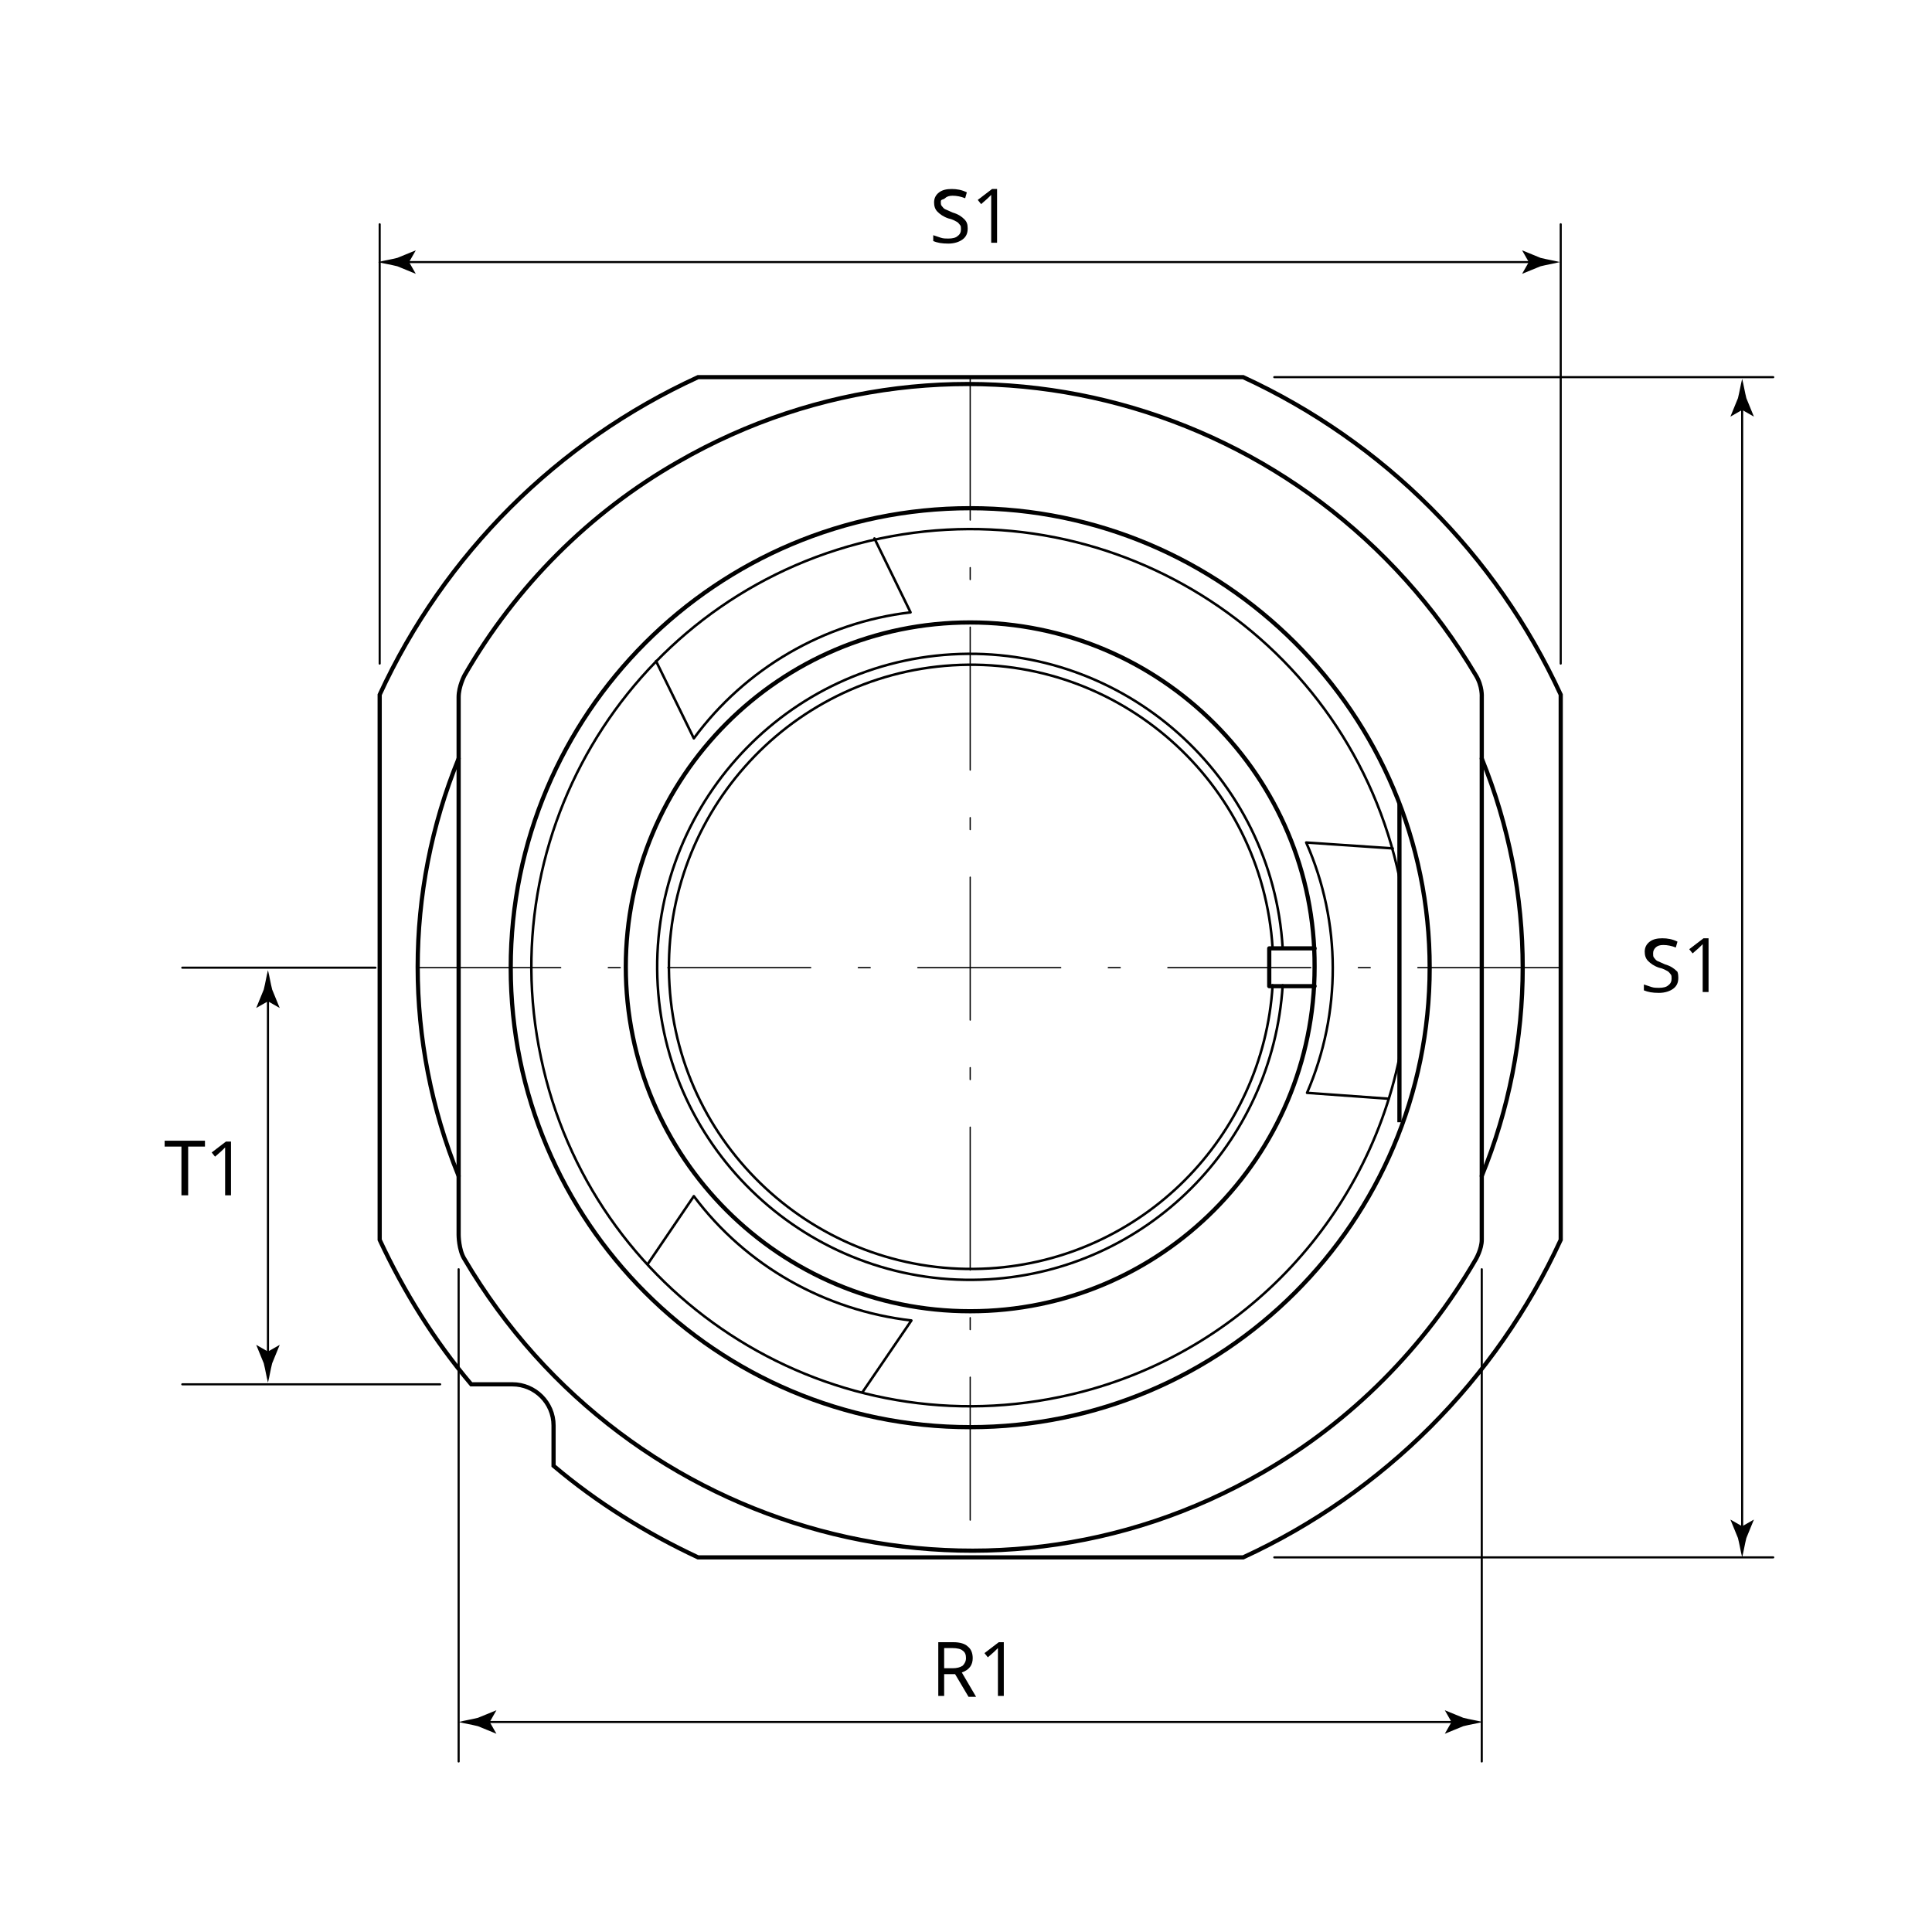 <?xml version="1.0" encoding="utf-8"?>
<!-- Generator: Adobe Illustrator 25.2.1, SVG Export Plug-In . SVG Version: 6.00 Build 0)  -->
<svg version="1.1" xmlns="http://www.w3.org/2000/svg" xmlns:xlink="http://www.w3.org/1999/xlink" x="0px" y="0px"
	 viewBox="0 0 230 230" enable-background="new 0 0 230 230" xml:space="preserve">
<g id="Zeichnung">
	
		<line fill="none" stroke="#000000" stroke-width="0.5" stroke-linejoin="round" stroke-miterlimit="500" x1="166.6" y1="133.6" x2="166.6" y2="95.7"/>
	
		<path fill="none" stroke="#000000" stroke-width="0.5" stroke-linecap="round" stroke-linejoin="round" stroke-miterlimit="500" d="
		M115.5,60.5c-30.2,0-54.7,24.5-54.7,54.7s24.5,54.7,54.7,54.7c30.2,0,54.7-24.5,54.7-54.7S145.7,60.5,115.5,60.5z"/>
	
		<path fill="none" stroke="#000000" stroke-width="0.5" stroke-linecap="round" stroke-linejoin="round" stroke-miterlimit="500" d="
		M115.5,74.1c-22.7,0-41,18.4-41,41c0,22.7,18.4,41,41,41c22.7,0,41-18.4,41-41C156.6,92.5,138.2,74.1,115.5,74.1z"/>
	
		<path fill="none" stroke="#000000" stroke-width="0.5" stroke-linecap="round" stroke-linejoin="round" stroke-miterlimit="500" d="
		M176.4,140c6.5-15.9,6.5-33.7,0-49.7"/>
	
		<path fill="none" stroke="#000000" stroke-width="0.5" stroke-linecap="round" stroke-linejoin="round" stroke-miterlimit="500" d="
		M54.6,90.3c-6.5,15.9-6.5,33.7,0,49.7"/>
	
		<path fill="none" stroke="#000000" stroke-width="0.5" stroke-linecap="round" stroke-linejoin="round" stroke-miterlimit="500" d="
		M175.7,80.4c-19.6-33-61.7-44.6-95-25.4C70.2,61,61.4,69.8,55.3,80.4c0,0-0.7,1.3-0.7,2.6c0,1.3,0,64,0,64s0,1.8,0.7,2.9
		c19.5,33.1,61.8,44.6,95,25.4c10.6-6.1,19.3-14.9,25.4-25.4c0,0,0.7-1.2,0.7-2.3s0-64.6,0-64.6S176.5,81.7,175.7,80.4z"/>
	<path fill="none" stroke="#000000" stroke-width="0.5" d="M148,185.4c16.7-7.7,30.1-21.1,37.8-37.8V82.7
		C178.1,66,164.7,52.6,148,44.9H83.1C66.3,52.6,52.9,66,45.2,82.7v64.9c2.9,6.2,6.5,12,10.9,17.2h4.9c2.7,0,4.9,2.2,4.9,4.9v4.8
		c5.2,4.4,11,8,17.2,10.9H148z"/>
	
		<path fill="none" stroke="#000000" stroke-width="0.3" stroke-linecap="round" stroke-linejoin="round" stroke-miterlimit="500" d="
		M166.6,104.5c-5.9-28.2-33.6-46.3-61.8-40.4c-28.2,5.9-46.4,33.6-40.4,61.8c5.9,28.2,33.6,46.3,61.8,40.4
		c20.3-4.2,36.2-20.1,40.4-40.4"/>
	
		<path fill="none" stroke="#000000" stroke-width="0.3" stroke-linecap="round" stroke-linejoin="round" stroke-miterlimit="500" d="
		M152.7,112.9c-1.2-20.5-18.9-36.2-39.4-35c-20.5,1.2-36.2,18.9-35,39.4s18.9,36.2,39.4,35c18.8-1.1,33.8-16.1,35-35"/>
	
		<path fill="none" stroke="#000000" stroke-width="0.3" stroke-linecap="round" stroke-linejoin="round" stroke-miterlimit="500" d="
		M151.5,112.9c-1.2-19.8-18.3-34.9-38.1-33.7c-19.8,1.2-34.9,18.3-33.7,38.1c1.2,19.8,18.3,34.9,38.1,33.7
		c18.1-1.1,32.6-15.6,33.7-33.7"/>
	
		<path fill="none" stroke="#000000" stroke-width="0.3" stroke-linecap="round" stroke-linejoin="round" stroke-miterlimit="500" d="
		M77.1,150.5l5.5-8.1c6.2,8.3,15.6,13.6,25.9,14.8l-5.8,8.5"/>
	
		<path fill="none" stroke="#000000" stroke-width="0.3" stroke-linecap="round" stroke-linejoin="round" stroke-miterlimit="500" d="
		M165.8,101l-10.3-0.7c4.2,9.5,4.2,20.3,0.1,29.8l9.7,0.7"/>
	
		<path fill="none" stroke="#000000" stroke-width="0.3" stroke-linecap="round" stroke-linejoin="round" stroke-miterlimit="500" d="
		M78.1,78.7l4.5,9.2c6.1-8.3,15.5-13.8,25.8-15l-4.3-8.8"/>
	
		<polyline fill="none" stroke="#000000" stroke-width="0.5" stroke-linecap="round" stroke-linejoin="round" stroke-miterlimit="500" points="
		156.5,112.9 151.1,112.9 151.1,117.4 156.5,117.4 	"/>
</g>
<g id="Vermassung">
	
		<line fill="none" stroke="#000000" stroke-width="0.25" stroke-linecap="round" stroke-linejoin="round" stroke-miterlimit="500" x1="45.2" y1="79" x2="45.2" y2="26.7"/>
	
		<line fill="none" stroke="#000000" stroke-width="0.25" stroke-linecap="round" stroke-linejoin="round" stroke-miterlimit="500" x1="185.8" y1="79" x2="185.8" y2="26.7"/>
	<g>
		<g>
			
				<line fill="none" stroke="#000000" stroke-width="0.25" stroke-linecap="round" stroke-linejoin="round" x1="48" y1="31.2" x2="182.6" y2="31.2"/>
			<g>
				<path d="M48.7,31.2l0.8-1.4l0,0l-2.2,0.9c-0.8,0.2-1.5,0.3-2.3,0.5c0.8,0.2,1.5,0.3,2.3,0.5l2.2,0.9l0,0L48.7,31.2z"/>
			</g>
			<g>
				<path d="M182,31.2l-0.8-1.4l0,0l2.2,0.9c0.8,0.2,1.5,0.3,2.3,0.5c-0.8,0.2-1.5,0.3-2.3,0.5l-2.2,0.9l0,0L182,31.2z"/>
			</g>
		</g>
	</g>
	
		<line fill="none" stroke="#000000" stroke-width="0.25" stroke-linecap="round" stroke-linejoin="round" stroke-miterlimit="500" x1="151.7" y1="185.4" x2="211.1" y2="185.4"/>
	
		<line fill="none" stroke="#000000" stroke-width="0.25" stroke-linecap="round" stroke-linejoin="round" stroke-miterlimit="500" x1="151.7" y1="44.9" x2="211.1" y2="44.9"/>
	<g>
		<g>
			
				<line fill="none" stroke="#000000" stroke-width="0.25" stroke-linecap="round" stroke-linejoin="round" x1="207.4" y1="182.4" x2="207.4" y2="48.1"/>
			<g>
				<path d="M207.4,181.7l-1.4-0.8l0,0l0.9,2.2c0.2,0.8,0.3,1.5,0.5,2.3c0.2-0.8,0.3-1.5,0.5-2.3l0.9-2.2l0,0L207.4,181.7z"/>
			</g>
			<g>
				<path d="M207.4,48.8l-1.4,0.8l0,0l0.9-2.2c0.2-0.8,0.3-1.5,0.5-2.3c0.2,0.8,0.3,1.5,0.5,2.3l0.9,2.2l0,0L207.4,48.8z"/>
			</g>
		</g>
	</g>
	
		<line fill="none" stroke="#000000" stroke-width="0.25" stroke-linecap="round" stroke-linejoin="round" stroke-miterlimit="500" x1="54.6" y1="151.1" x2="54.6" y2="209.7"/>
	
		<line fill="none" stroke="#000000" stroke-width="0.25" stroke-linecap="round" stroke-linejoin="round" stroke-miterlimit="500" x1="176.4" y1="151.1" x2="176.4" y2="209.7"/>
	<g>
		<g>
			
				<line fill="none" stroke="#000000" stroke-width="0.25" stroke-linecap="round" stroke-linejoin="round" x1="57.6" y1="205" x2="173.4" y2="205"/>
			<g>
				<path d="M58.3,205l0.8-1.4l0,0l-2.2,0.9c-0.8,0.2-1.5,0.3-2.3,0.5c0.8,0.2,1.5,0.3,2.3,0.5l2.2,0.9l0,0L58.3,205z"/>
			</g>
			<g>
				<path d="M172.8,205l-0.8-1.4l0,0l2.2,0.9c0.8,0.2,1.5,0.3,2.3,0.5c-0.8,0.2-1.5,0.3-2.3,0.5l-2.2,0.9l0,0L172.8,205z"/>
			</g>
		</g>
	</g>
	
		<line fill="none" stroke="#000000" stroke-width="0.25" stroke-linecap="round" stroke-linejoin="round" stroke-miterlimit="500" x1="44.7" y1="115.2" x2="21.7" y2="115.2"/>
	
		<line fill="none" stroke="#000000" stroke-width="0.25" stroke-linecap="round" stroke-linejoin="round" stroke-miterlimit="500" x1="52.4" y1="164.8" x2="21.7" y2="164.8"/>
	<g>
		<g>
			
				<line fill="none" stroke="#000000" stroke-width="0.25" stroke-linecap="round" stroke-linejoin="round" x1="31.9" y1="118.5" x2="31.9" y2="161.6"/>
			<g>
				<path d="M31.9,119.2l1.4,0.8l0,0l-0.9-2.2c-0.2-0.8-0.3-1.5-0.5-2.3c-0.2,0.8-0.3,1.5-0.5,2.3l-0.9,2.2l0,0L31.9,119.2z"/>
			</g>
			<g>
				<path d="M31.9,160.9l1.4-0.8l0,0l-0.9,2.2c-0.2,0.8-0.3,1.5-0.5,2.3c-0.2-0.8-0.3-1.5-0.5-2.3l-0.9-2.2l0,0L31.9,160.9z"/>
			</g>
		</g>
	</g>
	<g>
		<path d="M22.3,142.3h-0.7v-5.8h-2v-0.7h4.8v0.7h-2V142.3z"/>
		<path d="M27.5,142.3h-0.7v-4.6c0-0.4,0-0.7,0-1.1c-0.1,0.1-0.1,0.1-0.2,0.2s-0.4,0.4-1,0.9l-0.4-0.5l1.7-1.3h0.6V142.3z"/>
	</g>
	<g>
		<path d="M199.8,116.4c0,0.6-0.2,1-0.6,1.3s-1,0.5-1.7,0.5c-0.8,0-1.3-0.1-1.8-0.3v-0.7c0.3,0.1,0.6,0.2,0.9,0.3s0.6,0.1,0.9,0.1
			c0.5,0,0.9-0.1,1.1-0.3c0.3-0.2,0.4-0.5,0.4-0.8c0-0.2,0-0.4-0.1-0.5c-0.1-0.1-0.2-0.3-0.4-0.4c-0.2-0.1-0.5-0.3-1-0.4
			c-0.6-0.2-1-0.5-1.3-0.8s-0.4-0.7-0.4-1.1c0-0.5,0.2-0.9,0.6-1.2s0.9-0.4,1.5-0.4c0.6,0,1.2,0.1,1.8,0.4l-0.2,0.7
			c-0.5-0.2-1-0.3-1.5-0.3c-0.4,0-0.7,0.1-0.9,0.3s-0.3,0.4-0.3,0.7c0,0.2,0,0.4,0.1,0.5c0.1,0.1,0.2,0.3,0.4,0.4
			c0.2,0.1,0.5,0.2,0.9,0.4c0.7,0.2,1.1,0.5,1.4,0.8C199.7,115.6,199.8,115.9,199.8,116.4z"/>
		<path d="M203.4,118.1h-0.7v-4.6c0-0.4,0-0.7,0-1.1c-0.1,0.1-0.1,0.1-0.2,0.2s-0.4,0.4-1,0.9l-0.4-0.5l1.7-1.3h0.6V118.1z"/>
	</g>
	<g>
		<path d="M115.2,27.2c0,0.6-0.2,1-0.6,1.3s-1,0.5-1.7,0.5c-0.8,0-1.3-0.1-1.8-0.3V28c0.3,0.1,0.6,0.2,0.9,0.3s0.6,0.1,0.9,0.1
			c0.5,0,0.9-0.1,1.1-0.3c0.3-0.2,0.4-0.5,0.4-0.8c0-0.2,0-0.4-0.1-0.5c-0.1-0.1-0.2-0.3-0.4-0.4c-0.2-0.1-0.5-0.3-1-0.4
			c-0.6-0.2-1-0.5-1.3-0.8s-0.4-0.7-0.4-1.1c0-0.5,0.2-0.9,0.6-1.2s0.9-0.4,1.5-0.4c0.6,0,1.2,0.1,1.8,0.4l-0.2,0.7
			c-0.5-0.2-1-0.3-1.5-0.3c-0.4,0-0.7,0.1-0.9,0.3S112,23.7,112,24c0,0.2,0,0.4,0.1,0.5c0.1,0.1,0.2,0.3,0.4,0.4
			c0.2,0.1,0.5,0.2,0.9,0.4c0.7,0.2,1.1,0.5,1.4,0.8C115.1,26.4,115.2,26.7,115.2,27.2z"/>
		<path d="M118.8,28.9H118v-4.6c0-0.4,0-0.7,0-1.1c-0.1,0.1-0.1,0.1-0.2,0.2s-0.4,0.4-1,0.9l-0.4-0.5l1.7-1.3h0.6V28.9z"/>
	</g>
	<g>
		<path d="M112.4,199.2v2.7h-0.7v-6.4h1.8c0.8,0,1.4,0.2,1.7,0.5c0.4,0.3,0.6,0.8,0.6,1.4c0,0.8-0.4,1.4-1.3,1.7l1.7,2.9h-0.9
			l-1.6-2.7H112.4z M112.4,198.6h1c0.5,0,0.9-0.1,1.2-0.3c0.2-0.2,0.4-0.5,0.4-0.9c0-0.4-0.1-0.7-0.4-0.9c-0.2-0.2-0.7-0.3-1.2-0.3
			h-1V198.6z"/>
		<path d="M119.5,201.9h-0.7v-4.6c0-0.4,0-0.7,0-1.1c-0.1,0.1-0.1,0.1-0.2,0.2s-0.4,0.4-1,0.9l-0.4-0.5l1.7-1.3h0.6V201.9z"/>
	</g>
	
		<line fill="none" stroke="#000000" stroke-width="0.15" stroke-linecap="round" stroke-linejoin="round" stroke-miterlimit="500" stroke-dasharray="17.008,5.669,1.417,5.669" x1="185.8" y1="115.2" x2="45.2" y2="115.2"/>
	
		<line fill="none" stroke="#000000" stroke-width="0.15" stroke-linecap="round" stroke-linejoin="round" stroke-miterlimit="500" stroke-dasharray="17.008,5.669,1.417,5.669" x1="115.5" y1="44.9" x2="115.5" y2="185.4"/>
	<rect fill="none" width="230" height="230"/>
	<g>
	</g>
	<g>
	</g>
	<g>
	</g>
	<g>
	</g>
	<g>
	</g>
	<g>
	</g>
	<g>
	</g>
	<g>
	</g>
	<g>
	</g>
	<g>
	</g>
	<g>
	</g>
	<g>
	</g>
	<g>
	</g>
</g>
</svg>
